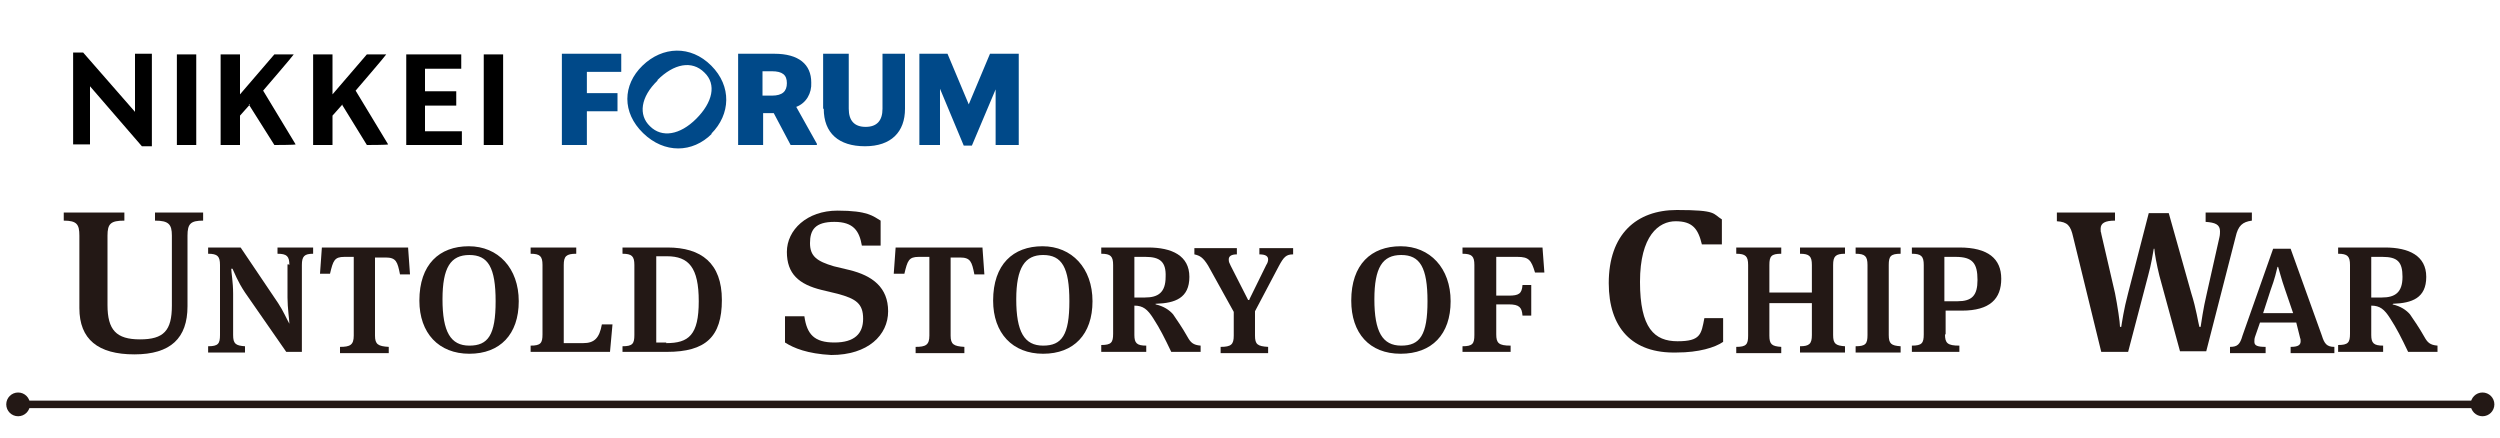 <?xml version="1.0" encoding="UTF-8"?>
<svg id="_レイヤー_1" data-name="レイヤー_1" xmlns="http://www.w3.org/2000/svg" version="1.1" viewBox="0 0 400 70">
  <!-- Generator: Adobe Illustrator 29.0.0, SVG Export Plug-In . SVG Version: 2.1.0 Build 186)  -->
  <defs>
    <style>
      .st0, .st1 {
        fill-rule: evenodd;
      }

      .st2 {
        fill: #231815;
      }

      .st1 {
        fill: #004989;
      }
    </style>
  </defs>
  <g>
    <path id="header_logo_index" class="st0" d="M22.7,23.4l-8.3-9.6v9.3h-2.7v-14.7h1.6l8.3,9.5v-9.3h2.7v14.8h-1.6ZM28.3,8.7h3.1v14.5h-3.1v-14.5h0ZM40,16.7l-1.6,1.8v4.7h-3.1v-14.5h3.1v6.4l5.5-6.4h3.1c0,.1-4.9,5.8-4.9,5.8l5.2,8.6h0c0,.1-3.4.1-3.4.1l-4.1-6.5ZM54.8,16.7l-1.6,1.8v4.7h-3.1v-14.5h3.1v6.4l5.5-6.4h3.1c0,.1-4.9,5.8-4.9,5.8l5.2,8.6h0c0,.1-3.4.1-3.4.1l-4-6.5ZM65,8.7h8.8v2.3h-5.8v3.6h5v2.3h-5v4.1h5.9v2.2h-8.9v-14.5ZM77.4,8.7h3.1v14.5h-3.1v-14.5Z"/>
    <path id="header_logo_index-2" class="st1" d="M93.9,17.8v5.4h-4v-14.6h9.5v2.9h-5.5v3.4h4.9v2.9h-4.9ZM113.9,21.4c-3.1,3.1-7.6,3.2-11-.1-3.4-3.3-3.3-7.7-.1-10.8s7.7-3.3,11,0c3.3,3.3,3.1,7.8,0,10.9M105.2,12.9c-2.7,2.6-3.1,5.5-1.2,7.3,1.9,1.9,4.8,1.4,7.4-1.2s3.3-5.5,1.3-7.4c-2-2-4.9-1.4-7.5,1.2M123.7,18.1h-1.6v5.1h-4v-14.6h5.8c3.9,0,5.9,1.7,5.9,4.6.1,1.7-.8,3.3-2.4,3.9l3.3,5.9v.2h-4.2l-2.7-5.1ZM122,11.4v3.9h1.5c1.7,0,2.4-.7,2.4-2s-.7-1.9-2.4-1.9c0,0-1.4,0-1.4,0ZM131.7,17.4v-8.8h4.1v8.8c0,1.9.9,2.9,2.7,2.9s2.7-1,2.7-2.9v-8.8h3.6v8.8c0,3.7-2.2,6-6.4,6s-6.6-2.1-6.6-6M159.3,14.3l-3.8,9h-1.3l-3.8-9.1v9h-3.3v-14.6h4.5l3.4,8.1,3.4-8.1h4.6v14.6h-3.7v-8.9Z"/>
  </g>
  <g>
    <g>
      <path class="st2" d="M27.5,37.7c0-1.8-.5-2.4-2.7-2.4v-1.3h7.7v1.3c-2,0-2.5.5-2.5,2.4v11.3c0,5.1-2.7,7.7-8.5,7.7s-8.8-2.4-8.8-7.4v-11.6c0-1.8-.4-2.4-2.5-2.4v-1.3h9.7v1.3c-2.2,0-2.7.5-2.7,2.4v11.1c0,4,1.4,5.5,5.2,5.5s5.1-1.4,5.1-5.4v-11.2h0Z"/>
      <path class="st2" d="M46.3,42.4c0-1.4-.4-1.8-1.9-1.8v-1h5.7v1c-1.4,0-1.8.4-1.8,1.8v13.9h-2.5l-6.6-9.5c-1.2-1.8-1.7-3.2-2-3.8h-.2c0,.6.3,2.1.3,4v6.6c0,1.4.4,1.7,1.9,1.8v1h-5.9v-1c1.6,0,1.9-.4,1.9-1.8v-11.2c0-1.4-.4-1.8-1.9-1.8v-1h5.2l6,8.9c.8,1.2,1.4,2.6,1.8,3.3h0c0-.6-.3-2.5-.3-4.2v-5.3h.2Z"/>
      <path class="st2" d="M65.3,39.7l.3,4.2h-1.6c-.4-2-.6-2.7-2.3-2.7h-1.7v12.5c0,1.4.5,1.7,2.2,1.8v1h-7.8v-1c1.6,0,2.2-.3,2.2-1.8v-12.6h-1.5c-1.6,0-1.8.6-2.3,2.7h-1.6l.3-4.2h13.8Z"/>
      <path class="st2" d="M67.1,48.1c0-5.8,3.2-8.7,7.9-8.7s8,3.5,8,8.8-3,8.4-7.9,8.4-8-3.3-8-8.5ZM70.8,47.9c0,5.2,1.3,7.4,4.3,7.4s4.2-1.7,4.2-7.1-1.2-7.4-4.2-7.4c-3,0-4.3,2-4.3,7.1Z"/>
      <path class="st2" d="M90.3,54.9h3c1.8,0,2.6-.8,3-3h1.7l-.4,4.4h-12.7v-1c1.6,0,1.9-.4,1.9-1.8v-11.1c0-1.4-.4-1.8-1.9-1.8v-1h7.3v1c-1.6,0-2,.4-2,1.8v12.5h0Z"/>
      <path class="st2" d="M99.6,55.4c1.6,0,1.9-.4,1.9-1.8v-11.2c0-1.4-.4-1.8-1.9-1.8v-1h7.2c5.4,0,8.7,2.5,8.7,8.4s-2.6,8.3-8.8,8.3h-7.1v-.9h0ZM106.6,54.9c3.6,0,5.2-1.3,5.2-6.7s-1.6-7.2-5.1-7.2h-1.7v13.8h1.6Z"/>
      <path class="st2" d="M125.6,54.8v-4.2h3.1c.4,2.9,1.6,4.2,4.8,4.2s4.6-1.4,4.6-3.8-1.1-3.2-4.1-4l-2.5-.6c-3.7-.9-5.6-2.6-5.6-6.1s3.2-6.6,8.1-6.6,5.7.9,6.9,1.6v4h-3c-.4-2.3-1.3-3.8-4.4-3.8s-3.9,1.3-3.9,3.4,1.1,2.9,3.8,3.7l2.5.6c3.7.9,6.2,2.8,6.2,6.6s-3.2,7-9.1,7c-3.8-.2-6-1.1-7.4-2Z"/>
      <path class="st2" d="M157.2,39.7l.3,4.2h-1.6c-.4-2-.6-2.7-2.3-2.7h-1.5v12.5c0,1.4.5,1.7,2.2,1.8v1h-7.8v-1c1.6,0,2.2-.3,2.2-1.8v-12.6h-1.7c-1.6,0-1.8.6-2.3,2.7h-1.7l.3-4.2h13.9Z"/>
      <path class="st2" d="M158.9,48.1c0-5.8,3.2-8.7,7.9-8.7s8,3.5,8,8.8-3,8.4-7.9,8.4-8-3.3-8-8.5ZM162.6,47.9c0,5.2,1.3,7.4,4.3,7.4s4.2-1.7,4.2-7.1-1.2-7.4-4.2-7.4c-2.9,0-4.3,2-4.3,7.1Z"/>
      <path class="st2" d="M184.9,48.7c1.3.3,2.2.9,2.8,1.6.6.9,1.4,2,2.3,3.6.5.9.9,1.3,2.1,1.4v1h-4.7c-1.1-2.3-1.8-3.7-2.9-5.4-.9-1.4-1.6-2-3-2v4.7c0,1.3.4,1.7,1.9,1.7v1h-7.2v-1.1c1.6,0,1.9-.4,1.9-1.8v-11c0-1.4-.4-1.8-1.9-1.8v-1h7.5c3.8,0,6.6,1.3,6.6,4.7s-2.3,4.2-5.3,4.3h0c0,0-.1,0-.1,0h0ZM183.3,41.1h-1.8v6.5h1.7c2.1,0,3.3-.8,3.3-3.3.1-2.4-.9-3.2-3.2-3.2Z"/>
      <path class="st2" d="M199.9,47.9l2.7-5.5c.2-.3.3-.6.3-.9,0-.5-.4-.8-1.4-.8v-1h5.4v1c-1.1,0-1.5.4-2.3,1.9l-3.8,7.2v3.9c0,1.4.4,1.7,2.1,1.8v1h-7.6v-1c1.7,0,2.1-.4,2.1-1.8v-3.8l-4.1-7.4c-.8-1.3-1.3-1.6-2.2-1.8v-1h6.8v1c-.9,0-1.3.3-1.3.8s.1.5.3,1l2.8,5.5h.2Z"/>
      <path class="st2" d="M216.2,48.1c0-5.8,3.2-8.7,7.9-8.7s8,3.5,8,8.8-3,8.4-8,8.4-7.9-3.3-7.9-8.5ZM219.9,47.9c0,5.2,1.3,7.4,4.3,7.4s4.2-1.7,4.2-7.1-1.2-7.4-4.2-7.4c-3,0-4.3,2-4.3,7.1Z"/>
      <path class="st2" d="M234,55.4c1.6,0,1.9-.4,1.9-1.8v-11.2c0-1.4-.4-1.8-1.9-1.8v-1h12.8l.3,4h-1.5c-.6-2-1-2.5-2.8-2.5h-3.4v6.2h2c1.6,0,2.1-.3,2.2-1.7h1.4v4.9h-1.4c-.1-1.3-.5-1.8-2.2-1.8h-2v4.8c0,1.4.4,1.8,2.3,1.8v1h-7.7v-.9h0Z"/>
      <path class="st2" d="M257.4,45.3c0-7.8,4.4-11.7,10.9-11.7s5.7.6,7.2,1.5v4h-3.2c-.6-2.5-1.5-3.7-4.2-3.7s-5.7,2.3-5.7,9.7,2.3,9.5,6,9.5,3.8-1.1,4.3-3.7h3v3.8c-1.3.9-3.9,1.7-7.4,1.7-7.2.2-10.9-4-10.9-11.1Z"/>
      <path class="st2" d="M289.9,48.5h-6.8v5.2c0,1.4.4,1.7,1.9,1.8v1h-7.2v-1c1.6,0,1.9-.4,1.9-1.8v-11.3c0-1.4-.4-1.8-1.9-1.8v-1h7.2v1c-1.6,0-1.9.4-1.9,1.8v4.4h6.8v-4.4c0-1.4-.4-1.8-1.9-1.8v-1h7.2v1c-1.5,0-1.9.4-1.9,1.8v11.2c0,1.4.4,1.7,1.9,1.8v1h-7.2v-1c1.5,0,1.9-.4,1.9-1.8v-5.1Z"/>
      <path class="st2" d="M298.8,42.4c0-1.4-.4-1.8-1.9-1.8v-1h7.2v1c-1.6,0-1.9.4-1.9,1.8v11.2c0,1.4.4,1.7,1.9,1.8v1h-7.2v-1c1.6,0,1.9-.4,1.9-1.8v-11.2Z"/>
      <path class="st2" d="M311.2,53.5c0,1.4.4,1.8,2.3,1.8v1h-7.6v-1c1.6,0,1.9-.4,1.9-1.8v-11.1c0-1.4-.4-1.8-1.9-1.8v-1h7.6c4.6,0,6.7,1.8,6.7,5s-1.8,5.1-6.3,5.1h-2.6v3.8h-.1ZM312.9,41.1h-1.8v7.1h2.1c2.3,0,3.2-.9,3.2-3.4,0-2.7-.8-3.7-3.5-3.7Z"/>
      <path class="st2" d="M345.5,44.1c-.4-1.6-.8-3.7-.8-4.3h-.1c-.1.6-.4,2.5-.9,4.3l-3.2,12.2h-4.3l-4.5-18.4c-.4-1.8-.9-2.4-2.6-2.5v-1.4h9.3v1.3c-1.6,0-2.3.4-2.3,1.3s.1.4.1.8l2.2,9.5c.4,2,.8,4.7.8,5.4h.2c.1-.6.4-2.8,1.1-5.4l3.3-12.8h3.2l3.6,12.8c.8,2.5,1.1,4.7,1.3,5.4h.2c.1-.6.4-2.9,1-5.4l2-8.9c.1-.4.1-.8.1-1,0-1.1-.8-1.4-2.3-1.5v-1.5h7.4v1.3c-1.5.2-2.2.8-2.6,2.6l-4.7,18.3h-4.2l-3.3-12.1Z"/>
      <path class="st2" d="M367.4,51.6h-5.8l-.8,2.3c-.1.3-.1.5-.1.8,0,.6.5.8,1.8.8v1h-5.7v-1c1.2,0,1.6-.4,2-1.8l4.9-13.9h2.8l5,13.9c.4,1.3.8,1.8,2,1.8v1h-7v-1c1.2,0,1.6-.3,1.6-.9s-.1-.4-.1-.6l-.6-2.4ZM362.1,50.1h4.8l-1.3-3.8c-.6-1.7-.9-3-1.1-3.6h-.1c-.2.8-.4,1.8-1.1,3.7l-1.2,3.7Z"/>
      <path class="st2" d="M382.8,48.7c1.3.3,2.2.9,2.8,1.6.6.9,1.4,2,2.3,3.6.5.9.9,1.3,2.1,1.4v1h-4.7c-1.1-2.3-1.8-3.7-2.9-5.4-.9-1.4-1.6-2-3-2v4.7c0,1.3.4,1.7,1.9,1.7v1h-7.2v-1.1c1.6,0,1.9-.4,1.9-1.8v-11c0-1.4-.4-1.8-1.9-1.8v-1h7.5c3.8,0,6.6,1.3,6.6,4.7s-2.3,4.2-5.3,4.3h0ZM381.2,41.1h-1.8v6.5h1.7c2.1,0,3.3-.8,3.3-3.3,0-2.4-.8-3.2-3.2-3.2Z"/>
    </g>
    <g>
      <rect class="st2" x="2.9" y="64.1" width="394.3" height="1.2"/>
      <circle class="st2" cx="2.9" cy="64.7" r="1.9"/>
      <circle class="st2" cx="397.2" cy="64.7" r="1.9"/>
    </g>
  </g>
</svg>